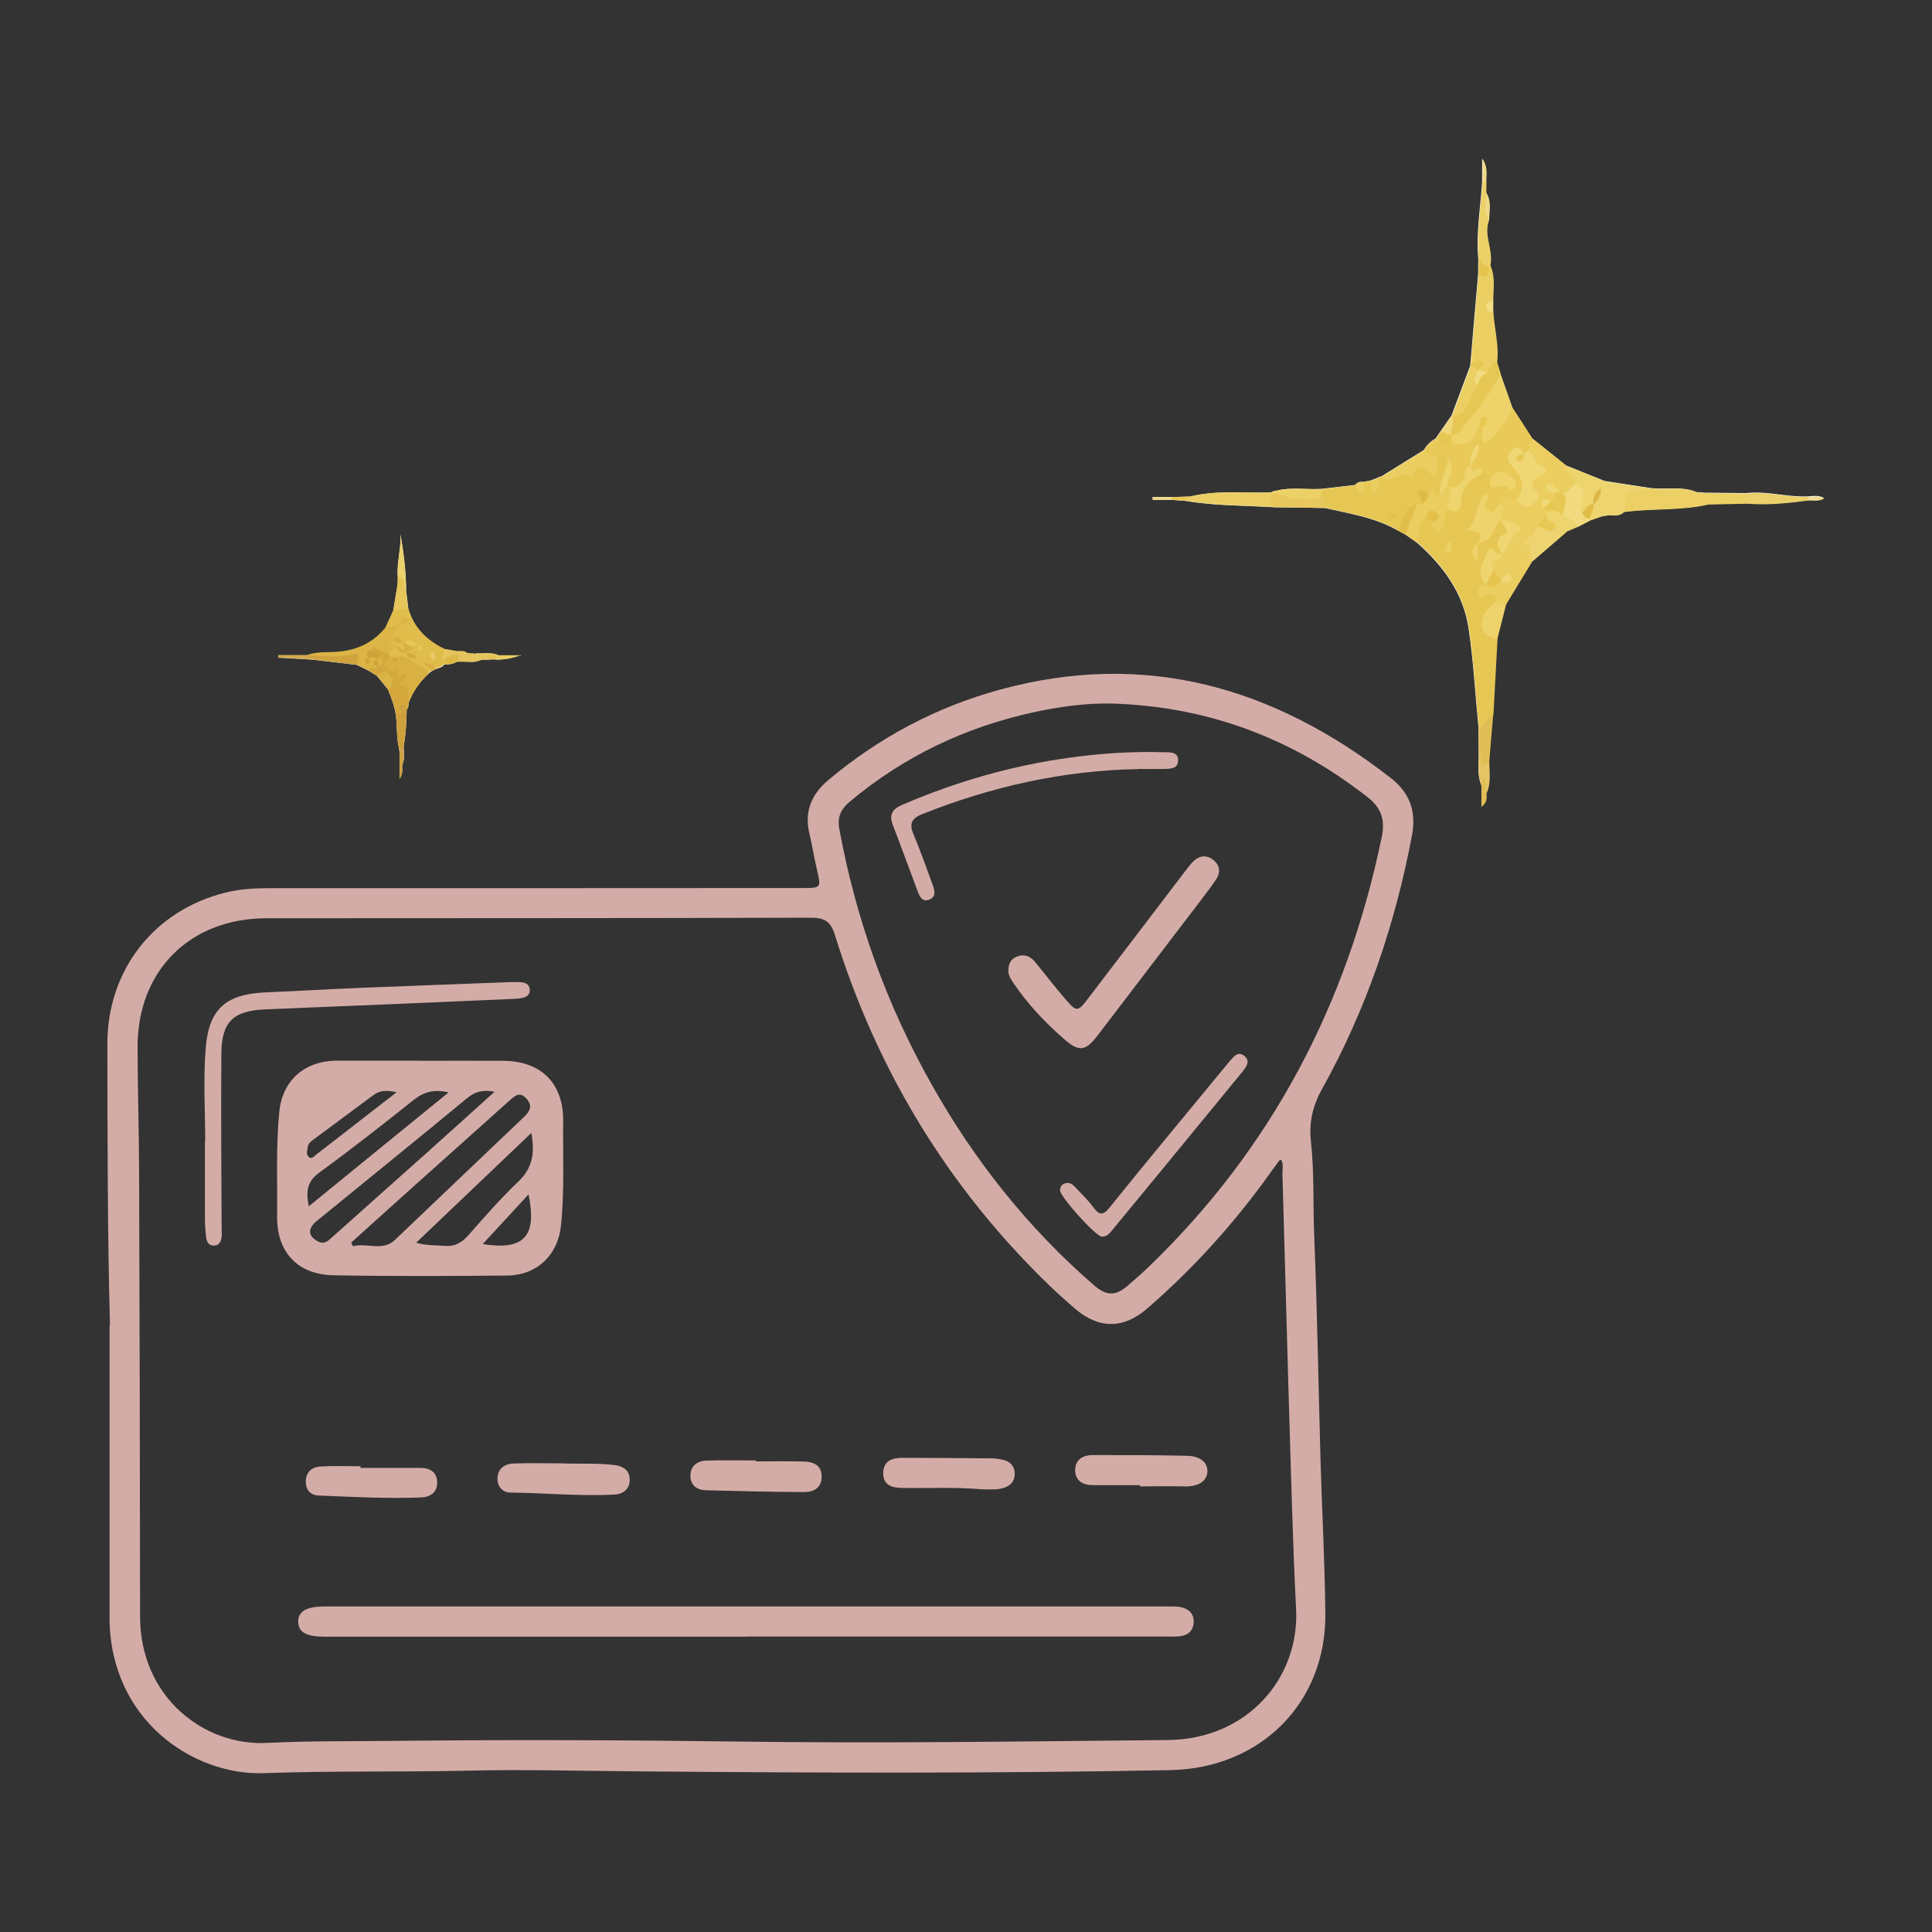 <svg xmlns="http://www.w3.org/2000/svg" viewBox="0 0 140 140"><rect x="0" y="0" width="140" height="140" fill="#333333" stroke="none"/><defs><style>      .cls-1 {        fill: #cfa139;      }      .cls-2 {        fill: #dcb546;      }      .cls-3 {        fill: #deb948;      }      .cls-4 {        fill: #eed46e;      }      .cls-5 {        fill: #ecd167;      }      .cls-6 {        fill: #efd678;      }      .cls-7 {        fill: #ebd06c;      }      .cls-8 {        fill: #ebce5f;      }      .cls-9 {        fill: #d9b143;      }      .cls-10 {        fill: #e6c65a;      }      .cls-11 {        fill: #e8c854;      }      .cls-12 {        fill: #d2aa4e;      }      .cls-13 {        fill: #d0a33e;      }      .cls-14 {        fill: #ecd065;      }      .cls-15 {        fill: #f1db80;      }      .cls-16 {        fill: #d5aa3c;      }      .cls-17 {        fill: #eed36c;      }      .cls-18 {        fill: #e9ca59;      }      .cls-19 {        fill: #eed470;      }      .cls-20 {        fill: #e8c856;      }      .cls-21 {        fill: #e0ba46;      }      .cls-22 {        fill: #eed570;      }      .cls-23 {        fill: #e7c965;      }      .cls-24 {        fill: #e4c051;      }      .cls-25 {        fill: #e4c04a;      }      .cls-26 {        fill: #ecd26d;      }      .cls-27 {        fill: #eed36a;      }      .cls-28 {        fill: #cea03d;      }      .cls-29 {        fill: #e4c14c;      }      .cls-30 {        fill: #ecd169;      }      .cls-31 {        fill: #e1be55;      }      .cls-32 {        fill: #e2be4a;      }      .cls-33 {        fill: #f0d87a;      }      .cls-34 {        fill: #e9cb5e;      }      .cls-35 {        fill: #f3df88;      }      .cls-36 {        fill: #efd673;      }      .cls-37 {        fill: #e8c851;      }      .cls-38 {        fill: #e7c754;      }      .cls-39 {        fill: #e0bd4c;      }      .cls-40 {        fill: #e5c45d;      }      .cls-41 {        fill: #f0dc92;      }      .cls-42 {        fill: #f0da8a;      }      .cls-43 {        fill: #ebcf66;      }      .cls-44 {        fill: #e1bc48;      }      .cls-45 {        fill: #eacd5e;      }      .cls-46 {        fill: #e8c85c;      }      .cls-47 {        fill: #d0a239;      }      .cls-48 {        fill: #efd989;      }      .cls-49 {        fill: #e6c659;      }      .cls-50 {        fill: #e8c957;      }      .cls-51 {        fill: #f1db7e;      }      .cls-52 {        fill: #d4a83d;      }      .cls-53 {        fill: #ebce61;      }      .cls-54 {        fill: #efd774;      }      .cls-55 {        fill: #eed46f;      }      .cls-56 {        fill: #e6c452;      }      .cls-57 {        fill: #eed46d;      }      .cls-58 {        fill: #f1da7a;      }      .cls-59 {        fill: #e0bc4b;      }      .cls-60 {        fill: #dbb446;      }      .cls-61 {        fill: #ebcf63;      }      .cls-62 {        fill: #cda24d;      }      .cls-63 {        fill: #ddb545;      }      .cls-64 {        fill: #e6c54f;      }      .cls-65 {        fill: #e6c44f;      }      .cls-66 {        fill: #ebce62;      }      .cls-67 {        fill: #ecd166;      }      .cls-68 {        fill: #f0d875;      }      .cls-69 {        fill: #e6c65f;      }      .cls-70 {        fill: #f0d876;      }      .cls-71 {        fill: #eed46b;      }      .cls-72 {        fill: #fdfdfd;      }      .cls-73 {        fill: #e4c465;      }      .cls-74 {        fill: #dab141;      }      .cls-75 {        fill: #d4aca7;      }    </style></defs><g><g id="Calque_1"><g><g><path class="cls-75" d="M7.97,96.02c-.18-6.56-.18-13.47-.19-20.38,0-5.35,3.39-9.68,8.56-10.96,1.05-.26,2.11-.32,3.19-.32,12.87,0,25.74,0,38.61-.01,1.38,0,1.37,0,1.05-1.37-.2-.86-.34-1.73-.54-2.59-.38-1.59.16-2.84,1.37-3.86,3.68-3.09,7.83-5.3,12.46-6.56,10.55-2.88,19.86-.16,28.28,6.39,1.37,1.06,1.89,2.4,1.56,4.16-1.22,6.47-3.31,12.62-6.51,18.38-.7,1.25-.97,2.45-.81,3.86.24,2.22.14,4.47.23,6.71.22,5.45.31,10.91.46,16.36.11,3.69.31,7.37.35,11.06.08,6.51-4.7,11.25-11.23,11.38-12.84.25-25.68.2-38.51.09-4.16-.03-8.33-.15-12.49-.05-4.89.11-9.78,0-14.66.18-5.14.19-11.16-3.85-11.21-11.2,0-.06,0-.13,0-.19,0-6.91,0-13.82,0-21.07ZM92.85,84.04c-.07.03-.14.04-.17.08-.17.23-.33.46-.5.69-2.62,3.69-5.63,7.05-9.05,10.01-1.74,1.51-3.53,1.49-5.28-.03-.62-.54-1.23-1.08-1.82-1.65-7.36-7.12-12.5-15.62-15.53-25.39-.3-.96-.73-1.25-1.72-1.25-13.15.04-26.31.03-39.46.04-5.55,0-9.36,3.79-9.35,9.33,0,3,.1,5.99.11,8.99.04,10.76.06,21.51.07,32.27,0,5.85,4.63,9.4,9.19,9.17,3.08-.16,6.18-.11,9.27-.15,8.29-.09,16.59-.06,24.88.05,10.38.14,20.75-.01,31.13-.11,5.79-.05,9.55-4.52,9.3-9.48-.26-5.16-.38-10.33-.54-15.5-.16-5.36-.29-10.72-.45-16.07,0-.33.08-.68-.09-1.01ZM80.5,50.98c-1.88-.03-3.72.23-5.54.62-4.99,1.08-9.47,3.21-13.39,6.5-.62.52-.91,1.08-.75,1.97,1.2,6.54,3.42,12.71,6.68,18.5,3.1,5.51,6.98,10.41,11.78,14.57.89.77,1.55.79,2.42.04.53-.45,1.05-.91,1.55-1.39,8.91-8.58,14.37-19.04,16.87-31.1.27-1.28-.01-2.14-1.04-2.94-5.47-4.28-11.64-6.58-18.58-6.77Z"></path><path class="cls-75" d="M30.52,76.87c1.99,0,3.97-.01,5.96,0,2.74.02,4.36,1.64,4.33,4.38-.03,2.52.1,5.05-.16,7.56-.22,2.14-1.74,3.6-3.9,3.62-4.19.04-8.39.06-12.58-.02-2.63-.05-4.12-1.69-4.09-4.3.03-2.52-.09-5.05.16-7.56.23-2.24,1.79-3.63,4.05-3.69.06,0,.13,0,.19,0,2.02,0,4.04,0,6.05,0ZM25.45,90.04c.04.09.08.18.12.27,1.01-.28,2.14.4,3.05-.46,3.13-2.97,6.24-5.96,9.37-8.93.42-.4.61-.79.17-1.3-.5-.56-.85-.21-1.26.15-2.27,2.04-4.55,4.07-6.83,6.11-1.54,1.38-3.08,2.77-4.62,4.16ZM35.83,79.11c-.83-.15-1.39-.02-1.96.45-3.62,2.99-7.28,5.95-10.92,8.92-.69.56-.63,1.12.12,1.49.46.22.71-.06.99-.31,2.28-2.04,4.57-4.07,6.85-6.11,1.61-1.44,3.22-2.9,4.92-4.43ZM38.51,82.09c-2.87,2.73-5.61,5.35-8.35,7.96.73.22,1.38.17,2.02.23.77.07,1.28-.22,1.78-.79,1.16-1.33,2.33-2.65,3.6-3.87,1.01-.96,1.22-2.04.94-3.53ZM22.37,87.42c3.43-2.8,6.73-5.49,10.14-8.26-1.08-.25-1.81-.03-2.54.55-2.24,1.79-4.5,3.56-6.82,5.25-.87.63-1.01,1.33-.77,2.46ZM28.75,79.15c-.74-.16-1.23-.15-1.7.21-1.41,1.06-2.84,2.1-4.26,3.16-.2.15-.44.29-.48.56-.04.27-.17.6.1.79.21.14.39-.13.56-.25,1.1-.84,2.2-1.7,3.29-2.55.78-.61,1.57-1.21,2.48-1.92ZM34.98,90.15c2.99.48,3.95-.55,3.32-3.6-1.1,1.19-2.16,2.34-3.32,3.6Z"></path><path class="cls-75" d="M54.07,118.6c-10.19,0-20.38,0-30.56,0-1.31,0-1.87-.32-1.9-1.06-.02-.77.58-1.13,1.93-1.13,20.34,0,40.69,0,61.03,0,.31,0,.64-.01.94.04.59.1,1,.45.99,1.08-.02.62-.4.98-1.02,1.04-.34.04-.69.02-1.04.02-10.12,0-20.25,0-30.37,0Z"></path><path class="cls-75" d="M14.87,82.73c0-2.27-.15-4.55.04-6.81.23-2.85,1.51-3.89,4.36-4.01,2.24-.09,4.47-.23,6.7-.32,3.65-.15,7.31-.28,10.96-.42.31-.01.63-.02.94.02.31.04.52.23.52.57,0,.29-.19.46-.45.53-.21.06-.43.08-.65.09-2.77.12-5.54.24-8.31.36-3.24.14-6.49.26-9.73.4-2.36.1-3.2.9-3.21,3.25-.03,4.23,0,8.45.02,12.68,0,.16.02.32.01.47-.03.37-.14.72-.58.72-.38,0-.53-.3-.56-.64-.04-.41-.08-.82-.08-1.22,0-1.89,0-3.78,0-5.68h.03Z"></path><path class="cls-75" d="M40.64,106.04c1.29.05,2.58-.03,3.87.12.65.08,1.11.38,1.12,1.04.02.67-.44,1.06-1.08,1.1-2.52.14-5.04-.12-7.56-.14-.56,0-.94-.43-.94-1,0-.72.5-1.09,1.17-1.11,1.13-.04,2.27-.01,3.4-.01Z"></path><path class="cls-75" d="M26.12,106.37c1.45,0,2.89,0,4.34,0,.7,0,1.19.3,1.22,1.02.03.74-.49,1.09-1.15,1.12-2.48.1-4.97-.04-7.45-.14-.58-.02-.92-.4-.92-.99-.01-.69.42-1.07,1.04-1.11.97-.06,1.95-.02,2.92-.02,0,.04,0,.08,0,.12Z"></path><path class="cls-75" d="M54.77,105.9c1.16,0,2.33-.03,3.49.01.67.02,1.28.25,1.28,1.08,0,.87-.62,1.14-1.33,1.13-2.36-.01-4.72-.07-7.07-.13-.65-.02-1.1-.37-1.11-1.04,0-.72.49-1.09,1.16-1.11,1.19-.04,2.39-.01,3.59-.01,0,.02,0,.04,0,.07Z"></path><path class="cls-75" d="M71.22,107.93c-1.77-.18-3.82-.08-5.87-.11-.74-.01-1.36-.21-1.35-1.08.01-.85.62-1.1,1.36-1.1,2.17,0,4.34.02,6.52.04.31,0,.63.05.93.14.47.15.73.5.72.99,0,.5-.28.83-.74.99-.42.15-.87.14-1.58.12Z"></path><path class="cls-75" d="M82.61,107.62c-1.14,0-2.27,0-3.41,0-.73,0-1.28-.31-1.29-1.08,0-.76.54-1.1,1.27-1.1,2.27,0,4.54,0,6.81.05,1.01.02,1.56.51,1.5,1.2-.06.68-.71,1.05-1.67,1.02-1.07-.03-2.14,0-3.21,0,0-.03,0-.06,0-.08Z"></path><path class="cls-75" d="M73.07,70.3c.01-.51.23-.85.66-1,.5-.18.93-.01,1.26.39.74.9,1.45,1.83,2.21,2.71.82.95.9.94,1.65-.05,2.34-3.05,4.66-6.12,7-9.18.19-.25.38-.51.6-.73.43-.43.95-.53,1.45-.14.49.38.57.91.22,1.43-.42.63-.89,1.22-1.35,1.83-2.41,3.16-4.82,6.32-7.23,9.47-.89,1.16-1.35,1.22-2.46.24-1.36-1.19-2.59-2.49-3.61-3.99-.21-.31-.43-.63-.4-.99Z"></path><path class="cls-75" d="M82.47,55.73c-5.41.1-10.61,1.26-15.63,3.26-.81.32-.97.72-.63,1.5.5,1.19.93,2.41,1.37,3.62.14.39.29.85-.22,1.07-.53.22-.72-.22-.87-.61-.6-1.59-1.17-3.19-1.79-4.78-.3-.77-.02-1.17.68-1.47,3.9-1.68,7.94-2.84,12.15-3.42,2.25-.31,4.51-.46,6.78-.39.46.01,1.08-.06,1.06.61-.02.63-.62.59-1.1.6-.6.01-1.2,0-1.8,0Z"></path><path class="cls-75" d="M79.84,89.61c-.46-.03-3.06-2.93-3.03-3.38.02-.2.1-.37.29-.45.3-.13.56-.03.77.2.45.49.94.94,1.33,1.47.44.6.71.68,1.23.02,2.79-3.46,5.63-6.88,8.46-10.31.08-.1.15-.2.24-.29.28-.3.57-.72,1.02-.37.49.38.17.8-.11,1.15-1.86,2.27-3.72,4.53-5.58,6.8-1.26,1.53-2.53,3.07-3.79,4.6-.22.27-.42.57-.82.56Z"></path></g><g><path class="cls-72" d="M37.74,47.47c-.65.24-1.3.37-1.98.31-.16,0-.32.02-.49.02-.05,0-.11,0-.16,0-.09,0-.19.01-.28.02-.37.19-.78.13-1.17.12h-.49c-.31.14-.62.24-.97.21-.15.23-.41.26-.64.34-.11.06-.21.12-.32.17-.06.05-.11.09-.17.14-.65.58-1.14,1.29-1.46,2.1,0,.19,0,.37-.14.51-.01.91-.07,1.81-.22,2.71.02.45.09.9-.11,1.33,0,.28.08.57-.19.99v-2s-.04-.09-.02-.14c-.21-.81-.14-1.64-.24-2.45,0-.01,0-.02,0-.03-.11-.65-.32-1.28-.59-1.88-.26-.33-.53-.65-.79-.97-.21-.13-.41-.25-.62-.38-.27-.14-.55-.27-.83-.41-1.07-.13-2.15-.25-3.22-.38-.82-.05-1.65-.1-2.47-.14,0-.06,0-.12,0-.18h2.13c.77-.26,1.59-.15,2.38-.24,1.33-.15,2.39-.68,3.24-1.7.19-.43.38-.85.58-1.27.11-.65.21-1.29.32-1.94,0-.16,0-.32.01-.48-.08-1.05.24-2.07.2-3.12.22,1.36.4,2.71.4,4.09.06.43.11.87.16,1.3.4,1.39,1.33,2.31,2.61,2.93.33.06.65.11.98.17.24-.02.48-.02.69.12.2.01.41.03.61.04.55.02,1.1-.09,1.63.13h1.64Z"></path><path class="cls-59" d="M32.28,47.92c-.01-.05-.01-.11-.01-.17,0-.25.06-.5-.08-.74-1.27-.62-2.21-1.53-2.61-2.93-.41-.27-.76-.09-1.09.16-.19.43-.38.85-.58,1.27.57.29.91-.11,1.31-.49-.23.24-.43.41-.65.56-.31.2-.47.46-.14.78h0s.03.02.04.02c0,0,0,0,.01,0,0,0,.02,0,.03,0,.19.04.42-.07.56.13,0,0,0,.01,0,.02,0,0,0,0,0,0,0,0,0,0,0,.01.02,0,.04.02.06.02.05.02.1.03.15.04h.09c.1,0,.2,0,.29,0,.14,0,.27,0,.41.03-.08.01-.15.05-.22.1,0,0-.02.01-.02.02-.01.02-.02.03-.04.05-.14.15-.42.21-.37.49,0,0,0,0,0,0,0,0,0,.01,0,.02.05.11.36.13.21.3-.01.01-.02.02-.04.04-.01.01-.03.02-.04.03.23.73.96.78,1.49,1.09.06-.05.11-.09.17-.14.08-.17.04-.31-.15-.34-.03,0,0-.14.06-.06.15.05.27.17.41.23.23-.08.49-.11.64-.34.05-.05.08-.12.08-.19,0-.01,0-.03,0-.04ZM30.24,46.68h0s0,0,0,0c0,0,0,0,0,0h0s0,0,0,0t0,0Z"></path><path class="cls-2" d="M28.69,46.77s0,.04,0,.05c0,.03,0,.06-.01.09,0,0,0,.02,0,.03,0,.02-.02.04-.03.06-.08.18-.19.32-.37.4-.02.01-.04.02-.07.03-.02,0-.04.01-.06.02-.37.02-.67-.16-.95-.36-.17-.12-.11.03-.14.1,0,0,0,.01-.01.02-.01.01-.02.03-.03.04-.11.12-.22.23-.29.37,0,.01,0,.02-.02.03h0s0,0,0,0c-.02.02-.04.04-.06.05h0s.05-.02.06-.04c0,0,0,0,0-.01.02-.03.04-.06.07-.08.22-.1.42-.09.57.11,0,.04,0,.08,0,.12,0,0,0,0,0,.01h0v.02c0,.14-.02.28,0,.41,0,0,0,.01,0,.02,0,0,0,.01,0,.02,0,0,0,0,0,0,0,.01,0,.02,0,.03-.09.43-.46.16-.68.26-.27-.14-.55-.27-.83-.41,0-.01,0-.03,0-.05-.06-.48-.27-.54-.8-.44-.91.16-1.86.13-2.76-.22h0c.77-.26,1.59-.15,2.38-.24,1.33-.15,2.39-.68,3.24-1.7.45-.06.89-.11,1.18-.55.27-.42.41-.06.55.09-.51.33-1.28.4-1.17,1.29,0,.02,0,.03,0,.05,0,.02,0,.03,0,.04.02.04.05.08.08.11,0,0,0,0,0,0,.02.03.04.06.06.09.02.03.04.06.05.1,0,0,0,.02,0,.03Z"></path><path class="cls-52" d="M29.61,50.91c0,.19,0,.37-.14.51-.22.22-.28.73-.78.43,0-.01,0-.02,0-.03-.11-.65-.32-1.28-.59-1.88,0-1.15.16-.87-.79-.97-.21-.13-.41-.25-.62-.38.07-.42.55.08.65-.28h0s0,0,0,0v-.05s.02-.03.03-.05c.01-.04.03-.08.04-.12.02-.06.04-.11.05-.17,0-.03,0-.05,0-.08h0s0-.08-.02-.12c-.02-.04-.04-.08-.08-.11-.12-.12-.39-.12-.37-.35,0-.02,0-.05.01-.08-.02-.12-.18-.35.13-.25.34.11.62.37,1,.41.05.02.09.05.12.08.06.06.1.14.09.24,0,0,0,0,0,.01,0,0,0,.01,0,.02,0,0,0,.02,0,.02,0,0,0,0,0,.01-.05.25-.31.61.27.55.43-.05.36.8.92.5.17.41-.21.52-.32.76.62.25.55.81.39,1.39Z"></path><path class="cls-9" d="M31.08,48.81c-.65.58-1.14,1.29-1.46,2.1-.03-.5.06-1.04-.54-1.31-.29-.13,0-.13.05-.2.13-.17.25-.36.38-.55-.3-.07-.42.21-.64.27-.18-.22.08-.47-.05-.75-.31.27-.62.24-.83-.04-.27-.37.19-.46.33-.68h0s.03,0,.05,0h.05s.1.07.14.08c.05.02.1.02.13-.02.02-.02.03-.04.04-.07,0-.03.02-.06.02-.11.09-.1.19-.14.28-.16h0c.06,0,.11,0,.16.02.09.02.17.07.26.11.03.02.06.03.09.05.02.03.05.06.07.09,0,.01.01.02.02.03.31.6,1.16.51,1.45,1.13Z"></path><path class="cls-28" d="M29.47,51.42c-.01.91-.07,1.81-.22,2.71-.07.13-.13.28-.32.17-.21-.81-.14-1.64-.24-2.45,0-.01,0-.02,0-.03,0-.18.99.14.24-.44-.1-.07-.02-.21.08-.25.28-.11.36.11.47.29Z"></path><path class="cls-13" d="M25.86,48.12s0,.03,0,.05c-1.07-.13-2.15-.25-3.22-.38,0,0-.01-.01-.02-.02-.12-.09-.4,0-.32-.31,1.05.07,2.1.22,3.15-.03.94-.22.41.38.41.68Z"></path><path class="cls-10" d="M29.58,44.09c-.36.05-.73.11-1.09.16.11-.65.21-1.29.32-1.94.15-.06.25-.02.33.06.05.04.09.1.14.15h.01c.05.1.08.19.13.27.06.43.11.87.16,1.3Z"></path><path class="cls-26" d="M29.42,42.79c-.05-.05-.09-.11-.14-.16-.05-.08-.1-.17-.14-.25-.09-.19-.16-.39-.32-.55-.08-1.05.24-2.07.2-3.12.22,1.36.4,2.71.4,4.09Z"></path><path class="cls-40" d="M35.11,47.81c-.09,0-.19.01-.28.02-.38.14-.8-.06-1.17.12h-.49c-.08-.12-.12-.26-.11-.4,0-.04,0-.09.02-.13,0,0,0,0,0,0,.02-.05.05-.09.1-.12.02,0,.03-.02.05-.02h0c.21,0,.42.02.64.04.2.01.41.03.61.04.12.28.81-.21.64.47Z"></path><path class="cls-60" d="M28.1,49.93c-.26-.33-.53-.65-.79-.97.32-.3.76-.32.94,0,.1.19.45.74-.15.97Z"></path><path class="cls-12" d="M22.64,47.79c-.82-.05-1.65-.1-2.47-.14,0-.06,0-.12,0-.18h2.14c.11.11.21.21.32.31,0,0,.01.01.02.02Z"></path><path class="cls-40" d="M33.22,47.26s0,.01,0,.02c-.02.03-.03.05-.05.05h0c-.02.09-.06.16-.11.22-.19.23-.53.24-.78.38-.03.02-.06.03-.08.05-.29-.32-.05-.64,0-.96.33.06.65.11.98.17.04.02.06.05.06.07Z"></path><path class="cls-3" d="M33.17,47.95c-.31.13-.62.23-.97.2,0-.06,0-.12,0-.18.01-.09.03-.16.07-.22.16-.27.56-.19.81-.35.03-.02.07-.05.09-.08,0,.21.16.42,0,.63Z"></path><path class="cls-34" d="M37.74,47.47c-.65.24-1.3.37-1.98.31-.02-.09,0-.15.04-.19.04-.04.1-.07.16-.09,0,0,.02,0,.03,0,.04,0,.07-.01.11-.02h1.64Z"></path><path class="cls-69" d="M36.1,47.47l-.04.03c-.08.04-.16.06-.25.09-.19.05-.38.09-.53.21-.05,0-.11,0-.16,0-.02-.42-.55-.15-.64-.47.55.02,1.1-.09,1.63.13Z"></path><path class="cls-9" d="M31.56,48.49c-.11.06-.21.12-.32.17-.05-.32-.46-.32-.6-.76.34.3.84.04.92.59Z"></path><path class="cls-28" d="M29.14,55.46c0,.28.08.57-.19.99v-2c.5.26.18.67.19,1.02Z"></path><path class="cls-56" d="M29.28,42.52v.11c-.16-.11-.31-.21-.47-.32,0-.16,0-.32.01-.48.48.05.46.37.46.69Z"></path><path class="cls-62" d="M29.14,55.46c-.09-.33.13-.72-.19-1.02-.03-.04-.04-.09-.02-.14.11-.06.21-.11.32-.17.02.45.09.9-.11,1.33Z"></path><path class="cls-69" d="M34.83,47.83c-.37.19-.78.13-1.17.12.36-.33.78-.14,1.17-.12Z"></path><path class="cls-24" d="M36.06,47.5c-.1.09-.2.18-.29.28-.16,0-.32.02-.49.02.15-.32.42-.32.69-.3.03,0,.06,0,.09,0Z"></path><path class="cls-69" d="M33.86,47.3c-.22.17-.46.05-.69.02v-.14c.24-.02.48-.02.69.12Z"></path><path class="cls-74" d="M29.93,46.84c.03.35-.37.27-.48.48-.03.03-.06.05-.09.08-.4.02-.74-.04-.72-.56h0c.06-.22.45.12.42-.25.02-.02.04-.05.06-.07.05,0,.11,0,.16,0,.22.1.51.05.64.33Z"></path><path class="cls-49" d="M29.93,46.84c-.25-.04-.48-.12-.64-.33.37-.22.67-.06.97.16h0c-.11.05-.22.11-.33.17Z"></path><path class="cls-23" d="M31.47,47.92c-.24-.21-.37-.37-.27-.6.02-.05.16-.1.19-.08.24.17.16.39.08.68Z"></path><path class="cls-16" d="M29.44,47.32c.3-.01.56.07.77.31-.23.25-.42-.04-.61.01h0c-.09-.09-.26-.14-.16-.32h0Z"></path><path class="cls-74" d="M28.47,46.35c.28-.22.53-.28.65.16-.31.34-.52.23-.65-.16h0Z"></path><path class="cls-49" d="M30.25,46.68c.13.12.46.07.35.4-.01.04-.08.11-.09.11-.21-.1-.23-.31-.26-.51h0Z"></path><path class="cls-39" d="M29.44,47.33c.05.11.11.22.16.32-.27.11-.54-.29-.81,0-.16.14-.32.11-.49,0,0,0,0,0,0,0-.05-.11-.11-.22-.16-.32.16-.16.32-.32.49-.49.17.33.42.52.81.49Z"></path><path class="cls-1" d="M27.02,47.16c.16.11.33.22.49.32.1.14.1.26-.06.35-.03,0-.07-.02-.1-.03-.17-.24-.43-.14-.65-.16h0c-.22-.38-.08-.52.32-.48Z"></path><path class="cls-39" d="M28.47,46.35c.17.23.38.31.65.16.07.16.14.32.21.49-.29.19-.44-.25-.7-.16.06-.2-.78-.1-.16-.49Z"></path><path class="cls-47" d="M26.69,47.65c.03.14.21.27.05.42-.04.04-.19.05-.21.02-.15-.21.02-.32.16-.44h0Z"></path><path class="cls-47" d="M27.34,48.29c-.26-.16-.51-.32,0-.48h0c.28.16.24.32,0,.49h0Z"></path><path class="cls-2" d="M27.34,48.3c.1-.16.1-.32,0-.49.13-.07.16-.19.17-.32.22.33.33.63-.17.81Z"></path><path class="cls-52" d="M28.31,47.65c.16,0,.32,0,.49,0,.06.14.13.29-.1.36-.32.09-.27-.23-.39-.36Z"></path></g><g><path class="cls-72" d="M107.35,58.45v-1.53c-.32-.75-.19-1.53-.2-2.3,0-.65-.01-1.3-.02-1.95-.23-2.37-.36-4.76-.71-7.12-.38-2.56-1.84-4.55-3.75-6.23-.27-.19-.54-.38-.81-.57-.19-.1-.38-.2-.58-.31-1.64-.94-3.48-1.22-5.29-1.63-1.21-.02-2.42-.04-3.63-.05-2.15-.13-4.31-.1-6.44-.46h0c-.35-.03-.69-.05-1.04-.08h-1.36c0-.07,0-.13,0-.2h1.37c.46-.01.91-.03,1.37-.04,1.93-.47,3.89-.23,5.83-.29,0,0,0,0,0,0,.07-.06.15-.08.23-.11.07-.02.13-.03.2-.03,1.05-.26,2.13-.06,3.19-.12.83-.1,1.67-.19,2.5-.29.14-.21.34-.24.56-.22.18-.03.36-.07.54-.1.16-.06.31-.12.47-.18.03-.03.06-.05.1-.04.06-.04.13-.07.2-.07,1.03-.64,2.06-1.28,3.1-1.92.2-.37.5-.63.85-.84.12-.17.23-.34.35-.51.26-.37.52-.75.78-1.12h.01c.45-1.2.91-2.41,1.36-3.62,0-.09.02-.18.03-.27.18-2.13.36-4.26.55-6.4,0-.36.01-.73.01-1.1-.17-1.87.16-3.71.28-5.57v-1.68c.42.66.26,1.17.28,1.66,0,.27,0,.53,0,.8h0s0,0,0,0c.39.63.21,1.31.2,1.98-.43,1.11.33,2.19.09,3.3h0c.36.82.2,1.68.2,2.53h0c0,.29,0,.57,0,.85.07,1.21.42,2.39.27,3.61.09.28.17.56.26.84.29.83.59,1.66.88,2.49.47.73.94,1.45,1.41,2.18.83.66,1.66,1.32,2.49,1.99.92.37,1.85.75,2.78,1.12,1.12.17,2.26.35,3.38.52h.02c1.09.12,2.22-.16,3.28.29.18.01.36.03.54.04,1.02.01,2.04.02,3.06.03,1.5-.17,2.95.3,4.44.24.39-.02.79-.11,1.18.11-.37.25-.78.14-1.17.16-1.48.2-2.96.35-4.46.23-.91.02-1.82.04-2.73.06-2.03.48-4.12.28-6.16.56-.32.32-.72.25-1.11.23-.16.03-.32.05-.48.08-.29.1-.58.2-.87.3h0c-.3.15-.59.3-.88.45-.26.11-.52.22-.78.33-.85.73-1.7,1.47-2.55,2.2-.63,1.03-1.25,2.06-1.88,3.09-.21.82-.42,1.65-.63,2.48-.1,1.85-.2,3.7-.3,5.56-.1,1.12-.19,2.23-.28,3.34.01.78.14,1.56-.19,2.3-.03.29.11.63-.38.98Z"></path><path class="cls-38" d="M109.28,38.85s-.01.01-.01.02c-.03.05-.08.1-.13.15-.26.26-.21.57-.23.87,0,.05,0,.1-.01.14,0,.02-.02.04-.03.06-.02.03-.04.06-.07.09-.05.04-.1.08-.17.1-.06.01-.12.02-.18.04-1.11.26-.62,1.22-.7,1.92,0,.03,0,.05-.01.07,0,.01-.01.03-.01.04t0,0s0,.02,0,.03c-.06.18-.08.34.23.37.4.05.65.27.68.69,0,.04-.01.09-.01.14,0,.07,0,.15,0,.23,0,.18,0,.35-.11.41-1.17.71-.87,1.35,0,2.02-.1,1.85-.2,3.7-.3,5.56-.37.27-.17,1.25-1.07.84-.23-2.37-.36-4.76-.71-7.12-.38-2.56-1.84-4.55-3.75-6.23-.29-.73-.33-1.39.51-1.8.05-.01.1-.02.14-.02.06,0,.12,0,.17,0,.12.02.23.08.33.19h0s.02.02.03.03c.02.04.04.08.07.12.14.22.31.3.43-.09.12-.39.1-.81.55-1,0,0,.01,0,.02,0,.03-.04.06-.04.09-.02.13.09.31.46.42-.1.08-.43.18-.85.35-1.22.12-.27.27-.53.49-.73.11-.12.25-.22.4-.3.2-.12.44-.2.71-.24.04-.01.07-.02.12-.02.33.02.54.17.66.43.03.06.06.13.07.2,0,.04.01.08.02.12.01.06.01.13.01.19,0,.04,0,.08,0,.12,0,.04-.01.08-.02.12-.04.23-.15.44-.29.64-.05.06-.1.13-.14.2-.16.26-.27.54-.37.82-.14.38-.26.76-.48,1.1-.21.32-.09.22.13.29.56.17.62.5.18.89-.13.13.01-.06-.1.08,0,0-.01.01-.02.02,0,0-.01.01-.01.02,0,0-.01.01-.01.02,0,0,.01,0,.01-.01.02,0,.04-.02.05-.03.66-.41.73-1.32,1.41-1.73.05,0,.1-.01.14,0,.02,0,.04,0,.06,0,.06.01.11.03.17.06.03.03.05.05.07.07.08.08.16.16.21.25.2.27.26.57.04.89Z"></path><path class="cls-18" d="M111.04,31.76c-.47-.73-.94-1.45-1.41-2.18-1.02.1-.87,1.32-1.71,1.72-.76.36-.1-.55-.46-.35,0,0-.01,0-.01,0-.01,0-.02-.01-.03-.01-.06-.03-.12-.04-.18-.04-.02,0-.03,0-.05,0-.03,0-.06.01-.09.02-.53.5-.95,1.21-1.86.99-.02.01-.04.02-.06.03-.03,0-.05.01-.08.02-.36.08-.69-.17-1.05-.17-.35.22-.66.47-.85.84.04.46.29.66.68.66.06,0,.12,0,.18-.01h.02c.23-.01.45.02.62.2.06.11.09.22.11.33.04.37-.12.74-.09,1.11h0s0,.07.01.1c.01.04.03.07.04.11.02.04.04.07.06.11.03.04.05.07.08.1.05.04.1.08.15.1.09.06.17.09.25.1.17.03.32-.04.46-.16.11-.1.21-.23.32-.38.08-.11.13-.23.16-.35.09-.31.09-.64.29-.89.01-.01.02-.03.03-.04s.02-.03.04-.04c0-.01.01-.02.03-.03.01-.02.02-.03.02-.05,0,0,0-.01.01-.01-.01.06-.05.12-.1.17h-.01c-.13.47-.05.59.11.59.23,0,.64-.27.73-.05.36.01.55.19.56.56.09.03.19.01.28-.02.34-.12.68-.48.95.12-.3-.07-.62-.04-.94.07-.1.03-.2.07-.3.12,0,.23-.06.44-.28.56-.04.4-.41.84-.24,1.22.05.13.16.24.36.36.47.27.67-.04.89-.32.07-.08.13-.16.21-.22.01-.02.03-.04.05-.06.28-.3.72-.16,1.05-.35,0,0,0,0,.01,0,.03-.03.06-.06.09-.09.79-.76.43-1.54-.02-2.36-.14-.26-.83-.82-.04-.89h0c.08,0,.18,0,.3,0,.01,0,.02,0,.03,0h0s.05,0,.07,0c.09,0,.19-.01.28-.04.03-.02.07-.05.1-.07.04-.03.07-.06.1-.1.03-.03.05-.06.08-.1.19-.31.23-.62.03-.94ZM106.78,33.01c-.07.18-.06.35-.09.51.02-.15,0-.33.09-.51Z"></path><path class="cls-38" d="M104.71,34.93h0c-.03.08-.05.16-.07.23-.06.19-.12.38-.14.58-.01.05-.01.11-.02.16-.33.34-.66-.02-.98,0h0c-.33.04-.29.33-.37.54-.01.04-.03.07-.05.1-.07.1-.16.18-.26.25-.1.02-.19.05-.26.09-.09.04-.16.1-.22.17-.39.42-.4,1.18-1.03,1.38-1.64-.94-3.48-1.22-5.29-1.63-.1-.28-.23-.54-.37-.79-.01-.03-.03-.05-.04-.07,0,0-.01-.01-.01-.02-.03-.19,0-.35.15-.48.83-.1,1.67-.19,2.5-.29.3.21.42-.03.56-.22.18-.03.36-.07.54-.1.39.55.35-.01.47-.18.03-.03.06-.05.1-.04.06-.04.13-.07.2-.07.86.01,1.58-.5,2.38-.73.55-.16.95-.24,1.32.27.07-.25.02-.53.07-.79.03-.13.08-.26.19-.37.31.01.63-.04.84.28.2.62,0,1.17-.19,1.73Z"></path><path class="cls-8" d="M114.27,35.12s-.02.04-.03.06c0,0,0,0,0,0-.16.38-.39.68-.83.74h-.02c-.07,0-.14,0-.2-.01-.04,0-.09-.02-.13-.03-.08-.04-.15-.1-.21-.17-.02-.02-.04-.05-.06-.08,0,0-.01-.01-.01-.02,0,.01-.01.02-.01.03,0,.02,0,.04,0,.07.01.03.03.07.06.11.05.23-.04.39-.23.52-.2.06-.4.12-.42.37.01.1.04.19.06.29,0,.02.01.05.01.07,0,.04.01.07.02.11,0,.11-.02.22-.07.32-.02.03-.04.06-.06.09-.04.06-.08.12-.12.17-.07.09-.14.19-.2.29-.04.06-.08.11-.11.17-.06.09-.1.19-.14.29-.23.37-.45.76-.91.86-.02,0-.04.01-.07.01-.04,0-.09.01-.13.01-.32-.15-.45-.43-.58-.73,0,0,0,0,0-.01-.02-.05-.04-.1-.07-.14-.14-.23-.33-.39-.55-.54-.14-.11-.3-.2-.44-.32-.03-.02-.05-.05-.07-.07-.08-.1-.11-.2-.11-.3s.03-.21.07-.31c.05-.14.12-.29.11-.44.16-.96.75-.14,1.11-.27.07,0,.13,0,.19,0,.57-.01.95.01.87-1.07-.05-.74.05-1.52-.15-2.28-.02-.08-.05-.16-.08-.24.1-.3.2-.6.29-.89.83.66,1.66,1.32,2.49,1.99.12.52,1.02.65.74,1.37Z"></path><path class="cls-61" d="M108.49,26.25c-.29.24-.23.72-.6.89-.12.04-.24.03-.35,0-.06-.01-.12-.04-.18-.07h0s-.1-.05-.14-.08c-.01-.01-.03-.03-.04-.04-.03-.03-.05-.05-.07-.08-.02-.03-.04-.07-.06-.11,0-.02-.01-.03-.02-.05,0-.03-.01-.06-.02-.08h0c-.07-.19-.29-.24-.42-.38.18-2.13.36-4.26.55-6.4.21-.12.39-.29.58-.45.03-.03.07-.06.1-.09,0,0,.01-.01.02-.01.05-.01.11-.03.17-.04,0,0,0,0,0,0h0c.36.82.2,1.68.2,2.53-.27.29-.27.57.01.85.07,1.21.42,2.39.27,3.61Z"></path><path class="cls-27" d="M109.63,29.58c-.55.9-.99,1.89-2.04,2.51-.37-.18-.12-.7-.19-1.11,0-.01,0-.03,0-.04.02-.08.05-.15.1-.21-.13,0-.2.1-.28.17-.03.03-.06.06-.1.07-.25,1.07-.91,1.43-1.95,1.11-.03-.04-.06-.08-.08-.13-.06-.13-.05-.28.02-.43l.02-.02s.01,0,.01-.01c0,0,0,0,0,0h.01c1.1-1.02,1.8-2.35,2.71-3.5.26-.33.26-.91.87-.91.29.83.59,1.66.88,2.49Z"></path><path class="cls-53" d="M111.02,40.71c-.63,1.03-1.25,2.06-1.88,3.09-.21.08-.42.16-.53.04-.06-.06-.1-.17-.1-.35-.15-.29-.31-.55-.71-.46-.21.05-.45.5-.63.08-.16-.37.03-.7.5-.73h0s.03,0,.04-.01c.04-.01.08-.02.12-.03.07-.03.13-.06.2-.08.17-.05.36-.07.53-.08-.02,0,.02-.03.02-.03,0,0-.1-.03-.11-.04-.09-.09-.17-.19-.23-.3-.06-.09-.1-.18-.15-.27-.02-.05-.05-.09-.07-.14-.37-.67.01-.87.42-1.07.11-.06.23-.11.34-.17h0s0,0,0,0c.05-.08.09-.16.12-.25.12-.33.17-.73.35-1.02,0,0,0-.01.01-.02.11-.16.26-.29.5-.35.12-.03.25-.03.4-.02.09.28.19.55.28.83.06.01.12.03.18.05.68.23.63.75.38,1.34Z"></path><path class="cls-14" d="M123.85,36.55c-2.03.48-4.12.28-6.16.56-.21-.26-.21-.54-.17-.83,0-.07.02-.13.03-.2.01-.09.03-.17.05-.25.53-.93,1.37-.37,2.08-.44h.02c1.09.12,2.22-.16,3.28.29.18.01.36.03.54.04.17.25.27.53.33.83Z"></path><path class="cls-38" d="M108.75,27.09c-.68,1.21-1.44,2.35-2.38,3.41-.37.42-.5.99-1.19,1.03,0,0-.01-.02-.03-.03-.03-.04-.07-.07-.1-.11,0-.02-.01-.04-.02-.06-.14-.42.11-.79.16-1.19h.01c.9-.58,1.03-1.65,1.59-2.45.03-.04.05-.09.08-.14.07-.13.15-.26.26-.36.06-.06.14-.1.23-.13h0c.09-.02.19-.02.31,0,.38-.17.23-.87.82-.82.09.28.17.56.26.84Z"></path><path class="cls-45" d="M105.01,36.72s-.07.06-.11.1c-.2.36-.28.72-.2,1.15.03.17-.3.4-.46.6-.18-.19-.59-.22-.45-.64.02-.09.03-.17.03-.23h0c.02-.32-.13-.29-.33-.2-.08.04-.17.1-.26.14-.56.43-.33,1.13-.56,1.67-.27-.19-.54-.38-.81-.57-.17-.68.12-1.2.45-1.69.12-.17.24-.34.35-.52h.29s.05-.07.07-.1c.17-.24.21-.56.48-.74.49-.53.54.23.83.28.09-.04.13-.12.14-.21.03-.22-.06-.52.16-.6.04-.01.08-.02.13-.02.04,0,.08,0,.13,0h0c.19.14.33.28.41.41.25.39.1.78-.31,1.16Z"></path><path class="cls-43" d="M92.38,36.75c-2.15-.13-4.31-.1-6.44-.46h0c.04-.16.19-.2.29-.28.01-.01.03-.03.04-.04,1.93-.47,3.89-.23,5.83-.29,0,0,0,0,0,0,0,0,0,0,0,0,.21.32.36.66.27,1.06Z"></path><path class="cls-66" d="M103.93,34.65c-.48-.63-.97-1.4-1.63-.15-.74-.58-1.45.74-2.19.04,1.03-.64,2.06-1.28,3.1-1.92.27.14.44.62.87.29,0,.12,0,.24.01.36.06.46.21.93-.16,1.37Z"></path><path class="cls-19" d="M113.57,38.51c-.85.73-1.7,1.47-2.55,2.2-.2-.42.01-1.01-.45-1.33-.03-.02-.07-.04-.11-.06.3-.36.79-.57.84-1.12.16-.14.33-.17.5-.16.24.01.49.1.73.06.01,0,.02,0,.03,0,.04-.02.09-.03.13-.05.42-.14.8-.21.87.47Z"></path><path class="cls-30" d="M108,19.26s0,0,0,0c-.01.02-.08.07-.08.07-.08.04-.15.06-.21.07-.42.09-.39-.42-.56-.65-.17-1.87.16-3.71.28-5.57.09-.13.18-.14.28-.02,0,.27,0,.53,0,.8h0s0,0,0,0c.26.64-.05,1.34.2,1.98-.43,1.11.33,2.19.09,3.3Z"></path><path class="cls-51" d="M115.23,37.73h0c-.3.15-.59.3-.88.45-.47-.24-1.09-.26-1.3-.88,0-.04,0-.09,0-.13,0-.07,0-.13,0-.19.01-.36.02-.73.13-1.08.02-.07.04-.13.07-.2.43.04.53-.39.81-.57.07,0,.14-.01.2-.02,1.25-.07.55,1.02.73,1.58v.02c0,.11.03.22.06.33.02.08.05.16.09.24.01.03.03.06.04.09.01.04.02.08.03.12.01.07.02.14.02.22Z"></path><path class="cls-57" d="M116.19,35.52c-.1.13-.19.26-.27.4-.06.11-.12.22-.17.34-.02.04-.04.09-.06.13-.05.1-.12.2-.19.28,0,0-.01,0-.02.01-.03.02-.05.04-.07.06h0c-.12.11-.22.23-.35.31-.11.07-.24.1-.41.06-.36-.58.71-1.58-.41-1.93-.05-.02-.11-.03-.17-.04.27-.64-.81-.75-.55-1.39.92.37,1.85.75,2.78,1.12.16.25,0,.44-.11.65Z"></path><path class="cls-46" d="M96.01,36.81c-1.21-.02-2.42-.04-3.63-.05-.22-.33-.59-.6-.28-1.06,0,0,0,0,0,0,.07-.06.15-.08.23-.11.07-.02.13-.03.2-.03.5,0,.94.49,1.27.38.65-.22,1.2-.17,1.79,0,.04.01.09.03.13.04.44.16.5.44.29.83Z"></path><path class="cls-4" d="M119.7,35.4c-.62.38-1.5-.15-2.01.58-.05.12-.11.22-.17.3-.49.68-1.35.43-2.06.59h0s-.01-.03-.02-.03c-.02-.03-.03-.06-.04-.09h0c-.01-.07,0-.14.06-.2h0s0,0,0-.01c.21-.36.26-.81.56-1.12.09-.18.18-.36.27-.54,1.12.17,2.26.35,3.38.52,0,0,.01,0,.02,0Z"></path><path class="cls-17" d="M109.14,43.8c-.21.82-.42,1.65-.63,2.48-1.16-.1-1.34-.95-.99-1.72.13-.3.62-.74,1-1.06.03.05.06.09.1.12.14.14.33.16.53.19Z"></path><path class="cls-7" d="M131.13,36.18c-.03.06-.06.09-.09.09-1.48.2-2.96.35-4.46.23-.22-.24-.23-.49,0-.74,1.5-.17,2.95.3,4.44.24.1.06.13.11.1.17Z"></path><path class="cls-31" d="M108.2,51.83c-.1,1.12-.19,2.23-.28,3.34-.14.2-.06.63-.45.55-.24-.05-.2-.37-.2-.59,0-.18,0-.36-.11-.52,0-.65-.01-1.3-.02-1.95.63.08.45-.88,1.07-.84Z"></path><path class="cls-14" d="M126.58,35.76v.74c-.91.02-1.82.04-2.73.06-.67-.05-.55-.42-.33-.83,1.02.01,2.04.02,3.06.03Z"></path><path class="cls-61" d="M107.13,27.2c-.09.23-.27.47,0,.71-.76.64-.55,2.12-1.92,2.25.45-1.21.91-2.42,1.36-3.63.23-.13.35-.03.45.1h0c.04.06.07.12.11.17h0c.03.06.04.1.04.15.01.08-.01.16-.05.24Z"></path><path class="cls-55" d="M117.69,37.11c-.32.32-.72.25-1.11.23-.19-.15-.39-.36-.48.08-.29.1-.58.2-.87.3-.02-.04-.04-.09-.06-.14-.03-.11-.04-.21-.03-.3.02-.18.12-.33.3-.45.01,0,.03-.02.04-.03.55-.62,1.44-.32,2.07-.73.05-.03.09-.06.14-.1.27.38,0,.76,0,1.13Z"></path><path class="cls-5" d="M95.73,35.43c0,.18,0,.36,0,.55-.03.01-.06.02-.09.03-1.22.43-2.36-.04-3.52-.32,0,0,0,0-.01,0,0,0,0,0,0,0,.14-.06.29-.1.43-.14,1.05-.26,2.13-.06,3.19-.12Z"></path><path class="cls-4" d="M114.34,38.18c-.26.11-.52.22-.78.33-.22-.32-.54-.34-.88-.3-.04-.04-.09-.08-.16-.11-.2-.1-.49-.13-.52-.35-.01-.09.01-.21.12-.37,0-.1,0-.19,0-.29h0s.06-.07.1-.1c.37-.37.63-.31.83,0,.07.1.13.24.19.39.44.17.92.29,1.1.81Z"></path><path class="cls-32" d="M102.67,36.54c-.04.12-.09.23-.13.35-.23.62-.45,1.24-.68,1.86-.19-.1-.38-.2-.58-.31.46-.63.32-1.7,1.38-1.9Z"></path><path class="cls-73" d="M107.73,57.47c-.18-.11-.19-.29-.18-.46,0-.17-.05-.35.09-.48h.01s-.01-.01-.01-.01c-.26.01-.03.38-.28.4-.32-.75-.19-1.53-.2-2.3.58-.26-.29,1.46.76.56.01.78.14,1.56-.19,2.3Z"></path><path class="cls-38" d="M105.18,31.53v.56c-.65.94-.73-.27-1.12-.3.12-.17.23-.34.35-.51.31-.27.47-.13.62.06.04.05.09.11.13.16,0,.01.01.02.02.03Z"></path><path class="cls-64" d="M107.92,19.33c-.12.38-.05,1.06-.78.52,0-.36.01-.73.01-1.1.24.16.36.49.66.56.03,0,.07.01.1.01Z"></path><path class="cls-31" d="M107.35,58.45v-1.53c.04-.2.07-.41.11-.62.05,0,.1,0,.15,0,0,.07.01.14.02.22h0c.03.33.06.64.1.96-.03.29.11.63-.38.98Z"></path><path class="cls-6" d="M105.17,31.48s0,.03,0,.04c-.01,0-.03,0-.04-.01-.25-.08-.49-.16-.73-.24.26-.37.52-.75.78-1.12.29.45-.07.89-.01,1.34Z"></path><path class="cls-66" d="M99.56,35.81c-.34-.29-.17-.67-.23-.98.16-.06.31-.12.47-.18.03-.01.07-.03.1-.04-.03.39.09.83-.34,1.2Z"></path><path class="cls-42" d="M107.91,15.96c-.43-.62-.18-1.32-.2-1.98,0,0,0,0,0,0,.39.63.21,1.31.2,1.98Z"></path><path class="cls-66" d="M98.76,35.75c-.38.14-.36-.39-.54-.6.14-.21.34-.24.56-.22-.06.28.36.68-.03.82Z"></path><path class="cls-35" d="M108.22,22.64c-.22-.04-.45-.07-.48-.36-.05-.35.19-.44.47-.49h0c0,.29,0,.57,0,.85Z"></path><path class="cls-38" d="M107.12,26.8s-.05-.03-.07-.04c-.16-.08-.33-.16-.49-.24,0-.09.02-.18.03-.27.29.07.6-.33.84-.03.24.31-.27.35-.31.58Z"></path><path class="cls-48" d="M84.98,36.15s-.05.07-.08.07h-1.36c0-.07,0-.13,0-.2h1.37c.08.04.11.09.08.13Z"></path><path class="cls-42" d="M107.71,13.17c-.09,0-.19.01-.28.02v-1.68c.42.66.26,1.17.28,1.66Z"></path><path class="cls-20" d="M86.27,35.98s-.03.03-.04.04c-.1.09-.19.19-.29.28h0c-.35-.03-.69-.05-1.04-.08,0-.07,0-.13,0-.2.46-.01.91-.03,1.37-.04Z"></path><path class="cls-4" d="M116.58,37.34c-.16.03-.32.05-.48.08-.32-.49.22-.5.37-.51.43-.02.12.27.11.43Z"></path><path class="cls-41" d="M132.21,36.11c-.37.25-.78.14-1.17.16,0-.09,0-.17-.01-.26.39-.02.79-.11,1.18.11Z"></path><path class="cls-17" d="M108.79,36.53c.5.37-.1.74,0,1.12-.61.5-.61,1.62-1.67,1.67h0c.61-1.11-.51-.68-.86-.94.93-.66.6-1.97,1.41-2.67.04.08.07.17.11.25.16.33-.53.71.1,1.05.62.33.48-.57.9-.48Z"></path><path class="cls-57" d="M104.9,36.82c-.04-.56.45-1.11,0-1.67.6.44.85-.03,1.13-.43.21-.3,0-.84.54-.96h0c0,.37.13.46.47.25.34-.21.33.09.35.31-.86.4-1.47.93-1.5,2.01,0,.29-.23,1.2-.99.5Z"></path><path class="cls-22" d="M108.79,40.15c.14.53-1.16.35-.55,1.12,0,.46.18,1.02-.56,1.11h0c-.74-.77-.25-1.54.05-2.27.33-.81.7.22,1.07.04Z"></path><path class="cls-36" d="M110.18,38.48c-.84.24-.73,1.28-1.39,1.67-.15-.52-.62-1.02.25-1.46.41-.21-.18-.68-.25-1.04.51.2,1.23.06,1.39.84Z"></path><path class="cls-71" d="M107.96,34.87c.5-1.14,1.16-.6,1.77-.13.1.08.14.33.1.48-.06.24-.27.43-.48.17-.41-.49-.98.12-1.39-.24,0-.09,0-.19,0-.28Z"></path><path class="cls-25" d="M103.24,37.64c.21-.28.25-.95.82-.5.5.39,0,.58-.28.78-.12-.22-.32-.27-.55-.28Z"></path><path class="cls-17" d="M107.12,39.32c-.02.39-.04.78-.07,1.3-.72-.62-.22-.95.07-1.3h0Z"></path><path class="cls-67" d="M105.05,39.24c.17.28.21.64-.02.72-.47.16-.32-.19-.22-.42.05-.11.15-.19.24-.3Z"></path><path class="cls-54" d="M110.74,32.65c.45.26.41.9.96,1.11.56.22.41.52-.06.68-.56.19-.8.81-.48,1.01.69.45.24.71,0,1-.49.57-.88.14-1.25-.2.73-.97.3-1.83-.39-2.53-.44-.45-.24-.76.01-1.06.42-.49.71-.16.94.25-.06.06-.12.12-.19.18.07-.06.13-.12.19-.18.09-.09.19-.18.28-.27Z"></path><path class="cls-57" d="M104.9,35.14c-.19.28-.37.56-.56.84-.18-1,.55-1.82.56-2.78.64.65.04,1.29,0,1.94Z"></path><path class="cls-68" d="M106.57,33.76c0-.54-.06-1.1.56-1.59.08.71-.3,1.13-.57,1.58,0,0,0,0,0,0Z"></path><path class="cls-37" d="M107.13,30.97c.21-.23,0-.64.34-.79.08-.03.32.09.32.13-.01.27-.12.51-.38.66-.09,0-.18,0-.27,0Z"></path><path class="cls-21" d="M103.51,35.7c0,.4-.19.67-.55.83.38-.15-.9-1.39.55-.83Z"></path><path class="cls-29" d="M101.28,37.38c-.2.08-.3.15-.4.15-.07,0-.17-.09-.2-.16-.08-.2.07-.25.21-.23.11.02.2.12.39.24Z"></path><path class="cls-11" d="M113.24,37.37c-.3-.39-.69-.41-1.11-.28-.09-.09-.18-.18-.28-.27.13-.24.28-.47.56-.57.22-.12.27-.32.28-.55.08-.12.17-.13.26-.02.1,0,.2,0,.3.01.44.56.06,1.11-.01,1.67Z"></path><path class="cls-11" d="M112.12,37.38c-.14.5.72.32.57.83-.47.71-.93-.25-1.39,0,.18-.36.45-.64.82-.82Z"></path><path class="cls-70" d="M112.95,35.69c-.09,0-.18,0-.26.02-.28-.02-.56-.06-.67-.36-.03-.07.1-.3.17-.3.44-.02.58.34.76.64Z"></path><path class="cls-58" d="M112.41,36.26c-.19.19-.37.38-.56.56-.23-.6,0-.75.56-.56Z"></path><path class="cls-15" d="M107.12,27.91c-.51-.37-.13-.73.01-1.09.22,0,.43.04.54.26-.35.17-.54.44-.55.83Z"></path><path class="cls-65" d="M107.68,42.38c.19-.37.37-.74.56-1.11.18.28.37.55.55.83h0c-.32.28-.6.75-1.11.28Z"></path><path class="cls-33" d="M108.79,42.1c.12-.23.25-.48.56-.45.07,0,.19.2.16.27-.13.45-.44.29-.73.18h0Z"></path><path class="cls-14" d="M122.98,35.68c-.07.33-.04.78-.59.63-.13-.04-.34-.3-.31-.38.17-.45.6-.14.9-.25,0,0,0,0,0,0Z"></path><path class="cls-44" d="M115.48,36.81c-.1.26-.2.52-.31.78-.29-.04-.44-.23-.52-.48.27-.19.38-.62.82-.57,0,.09,0,.19.01.28Z"></path><path class="cls-63" d="M116.03,35.41c-.05.44-.17.86-.56,1.13-.04-.49.07-.91.56-1.13Z"></path><path class="cls-50" d="M110.46,32.92c-.03.28-.09.54-.46.51-.06,0-.17-.11-.16-.15.07-.34.36-.33.62-.36,0,0,0,0,0,0Z"></path></g></g></g></g></svg>